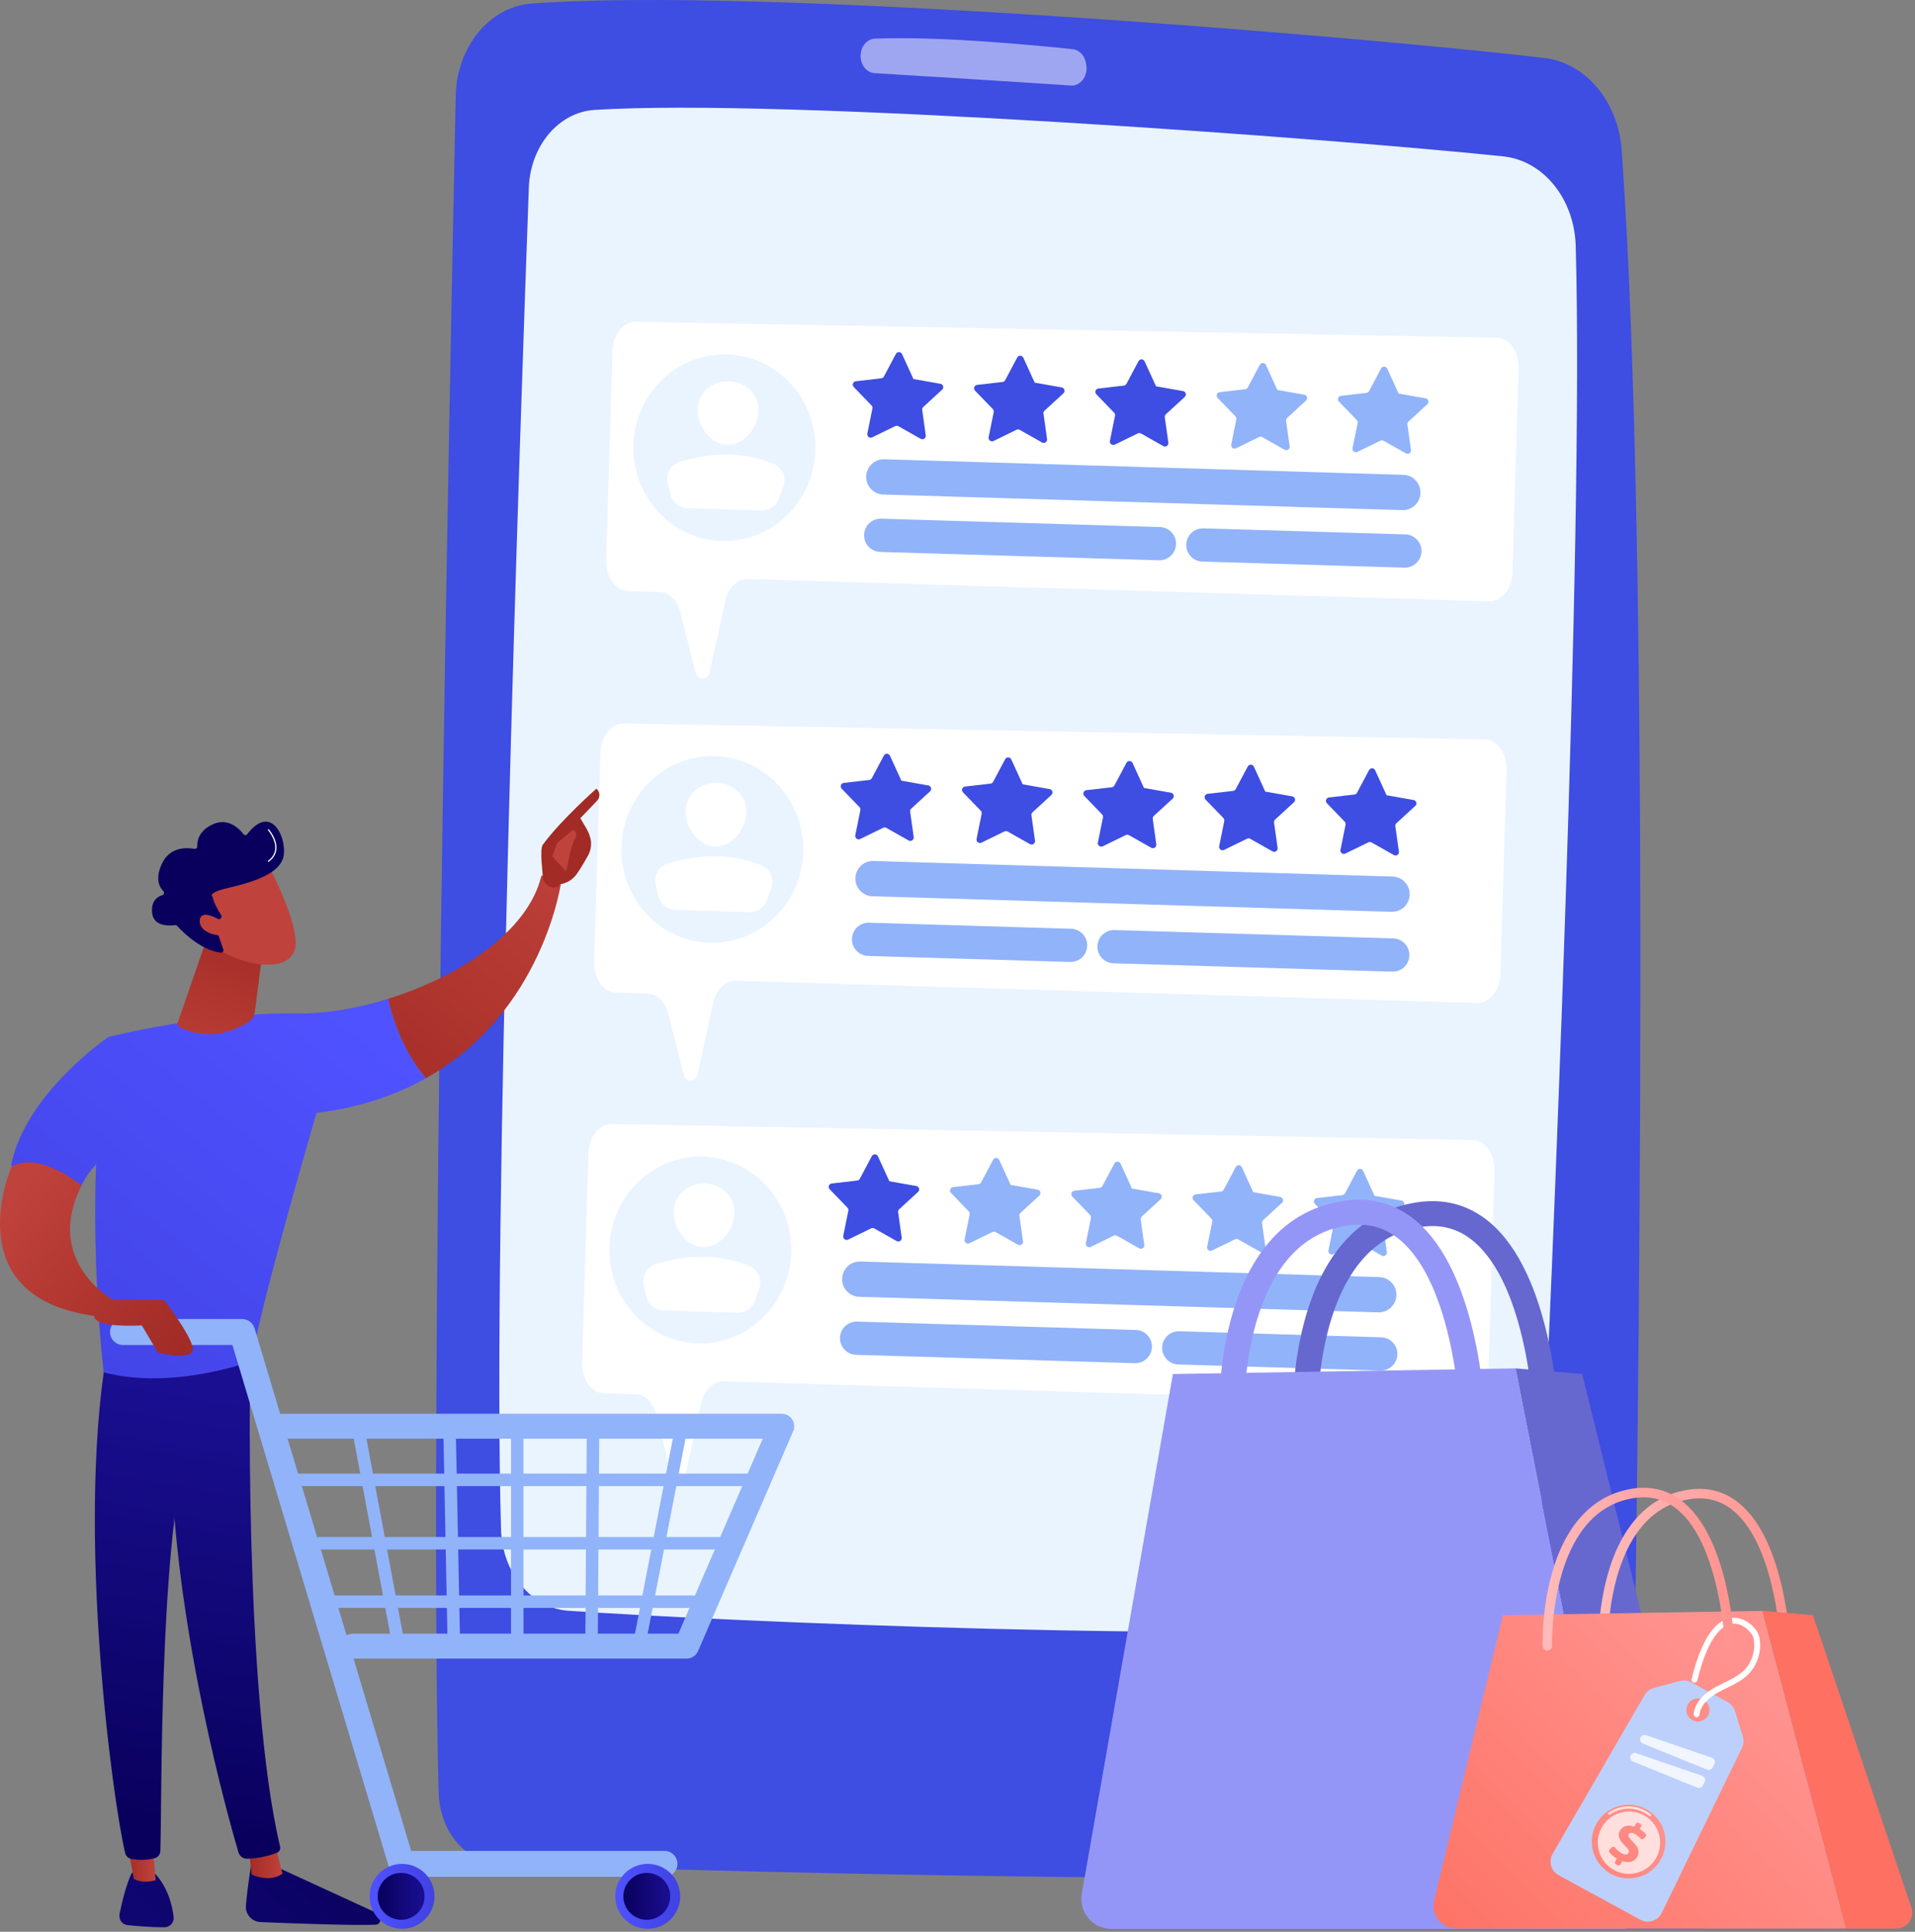<svg width="575" height="580" viewBox="0 0 575 580" fill="none" xmlns="http://www.w3.org/2000/svg">
<rect x="0" y="0" width="575" height="580" fill="#808080" stroke="none"/>
<path d="M136.844 28.74C134.941 118.583 128.766 428.479 131.714 538.298C132.026 549.932 139.998 559.27 149.943 559.65C199.129 561.534 379.442 566.306 459.895 562.358C476.651 561.536 489.977 545.656 490.324 526.041C491.997 431.74 495.685 166.51 486.918 45.008C485.868 30.45 476.1 18.857 463.674 17.403C410.108 11.133 229.019 -4.19 159.514 1.087C146.978 2.038 137.156 14.05 136.844 28.74Z" fill="#3E4DE2"/>
<path d="M158.792 56.307C156.145 128.822 147.793 370.064 150.444 459.27C150.831 472.309 159.616 482.852 170.749 483.613C216.587 486.752 372.979 493.671 440.213 487.373C452.32 486.239 461.821 474.785 462.474 460.597C465.881 386.616 475.664 161.986 473.123 73.78C472.718 59.708 463.4 48.216 451.414 46.958C401.823 41.749 235.64 29.355 178.506 33.002C167.78 33.686 159.25 43.752 158.792 56.307Z" fill="#EAF4FF"/>
<path opacity="0.5" d="M258.403 16.786C258.403 19.543 260.24 21.817 262.593 21.96C274.211 22.672 306.937 24.686 321.563 25.679C324.447 25.875 326.711 22.842 326.164 19.525L326.07 18.958C325.697 16.694 324.092 14.99 322.129 14.779C312.243 13.72 282.411 10.781 262.646 11.606C260.271 11.705 258.403 14.007 258.403 16.786Z" fill="white"/>
<path d="M455.976 110.626L454.143 171.719C453.994 176.698 450.839 180.642 447.097 180.53L224.532 173.852C221.423 173.759 218.628 176.493 217.753 180.483L213.118 201.633C212.503 204.438 209.551 204.583 208.854 201.842L204.247 183.717C203.351 180.191 200.901 177.806 198.089 177.721L188.523 177.434C184.781 177.322 181.868 173.195 182.018 168.217L183.902 105.416C184.051 100.468 187.17 96.534 190.89 96.603L449.413 101.407C453.179 101.477 456.127 105.617 455.976 110.626Z" fill="white"/>
<path d="M190.207 133.612C189.743 149.085 201.589 161.995 216.665 162.448C231.741 162.9 244.34 150.723 244.804 135.25C245.269 119.776 233.423 106.866 218.346 106.414C203.27 105.961 190.671 118.138 190.207 133.612Z" fill="#EAF4FF"/>
<path d="M227.737 123.371C227.586 128.404 223.343 133.715 218.31 133.564C213.277 133.413 209.36 127.857 209.511 122.825C209.662 117.792 213.849 114.344 218.882 114.495C223.915 114.646 227.888 118.339 227.737 123.371Z" fill="white"/>
<path d="M206.419 152.6L228.665 153.268C231.007 153.338 233.125 151.887 233.906 149.678L235.215 145.972C236.174 143.26 234.838 140.25 232.166 139.182C223.212 135.6 213.838 135.744 204.153 138.647C201.439 139.461 199.862 142.289 200.522 145.044L201.341 148.47C201.908 150.835 203.988 152.527 206.419 152.6Z" fill="white"/>
<path d="M426.512 148.02C426.424 150.944 423.982 153.244 421.058 153.156L265.219 148.48C262.295 148.392 259.995 145.951 260.083 143.026C260.17 140.101 262.612 137.801 265.537 137.889L421.376 142.565C424.3 142.653 426.6 145.095 426.512 148.02Z" fill="#91B3FA"/>
<path d="M353.115 163.379C353.032 166.135 350.731 168.302 347.975 168.219L264.294 165.708C261.538 165.625 259.371 163.324 259.454 160.568C259.537 157.812 261.838 155.645 264.594 155.728L348.274 158.239C351.03 158.321 353.197 160.623 353.115 163.379Z" fill="#91B3FA"/>
<path d="M426.816 165.589C426.733 168.345 424.432 170.512 421.676 170.429L361.027 168.609C358.271 168.527 356.104 166.226 356.186 163.47C356.269 160.714 358.57 158.546 361.326 158.629L421.975 160.449C424.731 160.532 426.899 162.833 426.816 165.589Z" fill="#91B3FA"/>
<path d="M282.886 116.995C283.174 116.73 283.287 116.325 283.178 115.95C283.068 115.575 282.755 115.294 282.37 115.227L274.264 113.799L270.845 106.313C270.682 105.958 270.332 105.725 269.941 105.713C269.551 105.702 269.187 105.913 269.004 106.258L265.395 113.049C265.236 113.347 264.941 113.549 264.605 113.587L256.965 114.465C256.577 114.509 256.247 114.77 256.115 115.138C255.983 115.506 256.072 115.917 256.344 116.198L261.687 121.729C261.922 121.972 262.022 122.315 261.955 122.647L260.428 130.184C260.351 130.567 260.497 130.961 260.806 131.2C261.116 131.439 261.534 131.482 261.885 131.311L268.796 127.938C269.1 127.79 269.458 127.801 269.752 127.967L276.448 131.748C276.789 131.94 277.209 131.922 277.532 131.702C277.855 131.482 278.025 131.097 277.971 130.71L276.899 123.095C276.851 122.761 276.972 122.424 277.221 122.196L282.886 116.995Z" fill="#3E4DE2"/>
<path d="M319.307 118.088C319.595 117.823 319.708 117.418 319.599 117.043C319.489 116.668 319.176 116.387 318.791 116.32L310.686 114.892L307.266 107.406C307.104 107.05 306.754 106.818 306.363 106.806C305.972 106.794 305.608 107.006 305.425 107.35L301.816 114.141C301.658 114.44 301.362 114.641 301.027 114.68L293.386 115.557C292.998 115.602 292.668 115.863 292.537 116.231C292.405 116.599 292.493 117.01 292.765 117.291L298.108 122.822C298.343 123.065 298.443 123.408 298.376 123.739L296.85 131.276C296.772 131.659 296.919 132.053 297.228 132.293C297.537 132.532 297.955 132.574 298.307 132.403L305.218 129.031C305.522 128.882 305.879 128.893 306.173 129.059L312.87 132.84C313.21 133.032 313.63 133.015 313.953 132.795C314.276 132.574 314.446 132.19 314.392 131.803L313.32 124.188C313.273 123.853 313.393 123.517 313.642 123.288L319.307 118.088Z" fill="#3E4DE2"/>
<path d="M355.729 119.18C356.017 118.916 356.13 118.511 356.021 118.136C355.911 117.761 355.598 117.48 355.213 117.412L347.107 115.985L343.688 108.499C343.525 108.143 343.175 107.911 342.784 107.899C342.394 107.887 342.03 108.098 341.847 108.443L338.238 115.234C338.079 115.533 337.784 115.734 337.448 115.773L329.808 116.65C329.42 116.694 329.09 116.956 328.958 117.324C328.826 117.692 328.915 118.103 329.186 118.384L334.53 123.915C334.765 124.157 334.865 124.501 334.798 124.832L333.271 132.369C333.194 132.752 333.34 133.146 333.65 133.385C333.959 133.625 334.377 133.667 334.728 133.496L341.639 130.123C341.943 129.975 342.301 129.986 342.595 130.152L349.291 133.933C349.632 134.125 350.052 134.108 350.375 133.887C350.698 133.667 350.868 133.283 350.813 132.896L349.741 125.281C349.694 124.946 349.815 124.609 350.064 124.381L355.729 119.18Z" fill="#3E4DE2"/>
<path d="M392.15 120.274C392.438 120.009 392.551 119.605 392.441 119.229C392.332 118.854 392.019 118.573 391.634 118.506L383.528 117.079L380.109 109.592C379.946 109.237 379.596 109.004 379.205 108.993C378.815 108.981 378.451 109.192 378.268 109.537L374.659 116.328C374.5 116.626 374.205 116.828 373.869 116.867L366.229 117.744C365.84 117.788 365.511 118.049 365.379 118.417C365.247 118.785 365.336 119.196 365.607 119.478L370.951 125.008C371.186 125.251 371.286 125.595 371.219 125.926L369.692 133.463C369.614 133.846 369.761 134.24 370.07 134.479C370.379 134.718 370.798 134.761 371.149 134.59L378.06 131.217C378.364 131.069 378.721 131.08 379.015 131.246L385.712 135.027C386.052 135.219 386.472 135.202 386.796 134.981C387.119 134.761 387.289 134.376 387.234 133.989L386.162 126.374C386.115 126.04 386.236 125.703 386.485 125.475L392.15 120.274Z" fill="#91B3FA"/>
<path d="M428.572 121.367C428.86 121.102 428.973 120.698 428.864 120.322C428.754 119.947 428.441 119.666 428.056 119.599L419.95 118.171L416.531 110.685C416.368 110.33 416.018 110.097 415.627 110.085C415.237 110.074 414.873 110.285 414.69 110.63L411.081 117.421C410.922 117.719 410.627 117.921 410.291 117.959L402.651 118.836C402.263 118.881 401.933 119.142 401.801 119.51C401.67 119.878 401.758 120.289 402.03 120.57L407.373 126.101C407.608 126.344 407.708 126.687 407.641 127.019L406.114 134.556C406.037 134.939 406.183 135.333 406.493 135.572C406.802 135.811 407.22 135.854 407.571 135.683L414.483 132.31C414.786 132.162 415.144 132.172 415.438 132.339L422.134 136.12C422.475 136.312 422.895 136.294 423.218 136.074C423.541 135.854 423.711 135.469 423.656 135.082L422.584 127.467C422.537 127.132 422.658 126.796 422.907 126.567L428.572 121.367Z" fill="#91B3FA"/>
<path d="M452.358 231.222L450.524 292.316C450.375 297.294 447.22 301.239 443.478 301.127L220.913 294.448C217.804 294.355 215.009 297.089 214.134 301.079L209.499 322.23C208.884 325.034 205.932 325.179 205.235 322.439L200.628 304.314C199.732 300.788 197.282 298.403 194.47 298.318L184.904 298.031C181.162 297.919 178.249 293.792 178.399 288.813L180.283 226.012C180.431 221.064 183.551 217.131 187.271 217.2L445.794 222.004C449.56 222.074 452.508 226.214 452.358 231.222Z" fill="white"/>
<path d="M186.588 254.205C186.124 269.679 197.97 282.589 213.046 283.041C228.123 283.494 240.721 271.317 241.186 255.844C241.65 240.37 229.804 227.46 214.728 227.007C199.651 226.555 187.053 238.732 186.588 254.205Z" fill="#EAF4FF"/>
<path d="M224.118 243.966C223.967 248.999 219.724 254.31 214.691 254.159C209.658 254.008 205.741 248.452 205.892 243.419C206.043 238.387 210.23 234.939 215.263 235.09C220.296 235.241 224.269 238.934 224.118 243.966Z" fill="white"/>
<path d="M202.801 273.197L225.047 273.864C227.389 273.935 229.507 272.484 230.288 270.275L231.597 266.569C232.556 263.856 231.22 260.847 228.548 259.779C219.594 256.197 210.22 256.341 200.534 259.244C197.821 260.057 196.244 262.886 196.903 265.641L197.723 269.066C198.29 271.431 200.37 273.124 202.801 273.197Z" fill="white"/>
<path d="M256.84 263.633C256.753 266.558 259.052 269 261.977 269.087L417.815 273.764C420.74 273.851 423.182 271.552 423.27 268.627C423.357 265.703 421.058 263.261 418.133 263.173L262.295 258.497C259.37 258.409 256.928 260.708 256.84 263.633Z" fill="#91B3FA"/>
<path d="M423.176 286.888C423.258 284.133 421.091 281.831 418.335 281.749L334.655 279.238C331.899 279.155 329.598 281.322 329.515 284.078C329.432 286.834 331.599 289.135 334.355 289.218L418.036 291.729C420.792 291.811 423.093 289.644 423.176 286.888Z" fill="#91B3FA"/>
<path d="M326.444 283.986C326.527 281.23 324.359 278.929 321.603 278.847L260.954 277.027C258.198 276.944 255.897 279.111 255.814 281.867C255.732 284.623 257.899 286.924 260.655 287.007L321.304 288.827C324.06 288.909 326.361 286.742 326.444 283.986Z" fill="#91B3FA"/>
<path d="M279.267 237.591C279.555 237.327 279.668 236.922 279.558 236.547C279.449 236.172 279.136 235.891 278.751 235.824L270.645 234.396L267.226 226.91C267.063 226.554 266.713 226.322 266.322 226.31C265.931 226.298 265.568 226.509 265.385 226.854L261.776 233.645C261.617 233.944 261.322 234.145 260.986 234.184L253.346 235.061C252.957 235.105 252.628 235.367 252.496 235.735C252.364 236.103 252.453 236.514 252.724 236.795L258.068 242.326C258.303 242.569 258.403 242.912 258.336 243.243L256.809 250.781C256.731 251.164 256.878 251.558 257.187 251.797C257.497 252.036 257.915 252.079 258.266 251.907L265.177 248.535C265.481 248.387 265.838 248.397 266.133 248.564L272.829 252.345C273.17 252.537 273.59 252.519 273.913 252.299C274.236 252.079 274.406 251.694 274.351 251.307L273.279 243.692C273.232 243.357 273.353 243.021 273.602 242.792L279.267 237.591Z" fill="#3E4DE2"/>
<path d="M315.688 238.683C315.976 238.419 316.089 238.014 315.98 237.639C315.87 237.263 315.557 236.983 315.172 236.915L307.066 235.488L303.647 228.002C303.484 227.646 303.134 227.414 302.744 227.402C302.353 227.39 301.989 227.601 301.806 227.946L298.197 234.737C298.038 235.036 297.743 235.237 297.407 235.276L289.767 236.153C289.379 236.197 289.049 236.459 288.918 236.826C288.786 237.194 288.874 237.605 289.146 237.887L294.489 243.417C294.724 243.66 294.824 244.004 294.757 244.335L293.23 251.872C293.153 252.255 293.299 252.649 293.609 252.888C293.918 253.128 294.336 253.17 294.688 252.999L301.599 249.626C301.902 249.478 302.26 249.489 302.554 249.655L309.251 253.436C309.591 253.628 310.011 253.611 310.334 253.39C310.657 253.17 310.827 252.786 310.773 252.399L309.701 244.784C309.654 244.449 309.774 244.112 310.023 243.884L315.688 238.683Z" fill="#3E4DE2"/>
<path d="M352.11 239.775C352.398 239.511 352.511 239.106 352.402 238.73C352.292 238.355 351.979 238.075 351.594 238.007L343.489 236.58L340.069 229.093C339.907 228.738 339.557 228.505 339.166 228.494C338.775 228.482 338.411 228.693 338.228 229.038L334.619 235.829C334.461 236.127 334.165 236.329 333.829 236.368L326.189 237.245C325.801 237.289 325.471 237.55 325.34 237.918C325.208 238.286 325.296 238.697 325.568 238.978L330.911 244.509C331.146 244.752 331.246 245.095 331.179 245.427L329.652 252.964C329.575 253.347 329.722 253.741 330.031 253.98C330.34 254.219 330.758 254.262 331.11 254.091L338.021 250.718C338.325 250.57 338.682 250.581 338.976 250.747L345.673 254.528C346.013 254.72 346.433 254.703 346.756 254.482C347.079 254.262 347.249 253.877 347.195 253.49L346.123 245.875C346.076 245.541 346.196 245.204 346.445 244.976L352.11 239.775Z" fill="#3E4DE2"/>
<path d="M388.532 240.869C388.82 240.604 388.933 240.199 388.823 239.824C388.714 239.449 388.401 239.168 388.016 239.101L379.91 237.673L376.491 230.187C376.328 229.832 375.978 229.599 375.587 229.587C375.196 229.576 374.833 229.787 374.649 230.132L371.041 236.923C370.882 237.221 370.587 237.423 370.251 237.461L362.611 238.338C362.222 238.383 361.893 238.644 361.761 239.012C361.629 239.38 361.717 239.791 361.989 240.072L367.333 245.603C367.567 245.846 367.668 246.189 367.601 246.52L366.074 254.058C365.996 254.441 366.143 254.835 366.452 255.074C366.761 255.313 367.18 255.356 367.531 255.185L374.442 251.812C374.746 251.664 375.103 251.674 375.397 251.841L382.094 255.622C382.434 255.814 382.854 255.796 383.177 255.576C383.501 255.356 383.671 254.971 383.616 254.584L382.544 246.969C382.497 246.634 382.618 246.298 382.866 246.069L388.532 240.869Z" fill="#3E4DE2"/>
<path d="M424.954 241.96C425.242 241.696 425.355 241.291 425.245 240.916C425.135 240.541 424.822 240.26 424.437 240.193L416.332 238.765L412.912 231.279C412.75 230.923 412.4 230.691 412.009 230.679C411.618 230.667 411.254 230.878 411.071 231.224L407.462 238.014C407.304 238.313 407.008 238.514 406.673 238.553L399.032 239.43C398.644 239.475 398.315 239.736 398.183 240.104C398.051 240.472 398.139 240.883 398.411 241.164L403.754 246.695C403.989 246.938 404.089 247.281 404.022 247.612L402.496 255.149C402.418 255.532 402.565 255.927 402.874 256.166C403.183 256.405 403.601 256.448 403.953 256.276L410.864 252.904C411.168 252.756 411.525 252.766 411.819 252.932L418.516 256.713C418.856 256.906 419.276 256.888 419.599 256.668C419.922 256.448 420.092 256.063 420.038 255.676L418.966 248.061C418.918 247.726 419.039 247.39 419.288 247.161L424.954 241.96Z" fill="#3E4DE2"/>
<path d="M448.749 351.491L446.916 412.584C446.767 417.563 443.612 421.507 439.87 421.395L217.305 414.717C214.195 414.624 211.401 417.358 210.526 421.348L205.891 442.498C205.276 445.303 202.324 445.448 201.627 442.708L197.02 424.582C196.124 421.057 193.674 418.671 190.862 418.587L181.296 418.3C177.554 418.187 174.641 414.06 174.791 409.082L176.675 346.281C176.824 341.333 179.943 337.399 183.663 337.469L442.186 342.272C445.952 342.342 448.9 346.482 448.749 351.491Z" fill="white"/>
<path d="M182.98 374.476C182.515 389.949 194.361 402.86 209.437 403.312C224.514 403.764 237.112 391.587 237.577 376.114C238.041 360.641 226.195 347.73 211.119 347.278C196.042 346.825 183.444 359.002 182.98 374.476Z" fill="#EAF4FF"/>
<path d="M220.509 364.234C220.358 369.267 216.115 374.578 211.082 374.427C206.049 374.276 202.132 368.72 202.284 363.687C202.435 358.654 206.621 355.206 211.655 355.357C216.687 355.508 220.66 359.201 220.509 364.234Z" fill="white"/>
<path d="M199.192 393.465L221.438 394.132C223.78 394.202 225.898 392.751 226.679 390.542L227.988 386.837C228.947 384.124 227.611 381.115 224.939 380.046C215.985 376.465 206.611 376.608 196.926 379.511C194.212 380.325 192.635 383.154 193.294 385.908L194.114 389.334C194.681 391.699 196.761 393.392 199.192 393.465Z" fill="white"/>
<path d="M419.284 388.884C419.196 391.809 416.754 394.108 413.83 394.021L257.991 389.344C255.067 389.257 252.767 386.815 252.854 383.89C252.942 380.965 255.384 378.666 258.309 378.753L414.147 383.43C417.072 383.517 419.372 385.959 419.284 388.884Z" fill="#91B3FA"/>
<path d="M345.882 404.439C345.799 407.195 343.498 409.362 340.742 409.28L257.061 406.769C254.305 406.686 252.138 404.385 252.221 401.629C252.304 398.873 254.605 396.706 257.361 396.788L341.041 399.299C343.797 399.382 345.964 401.683 345.882 404.439Z" fill="#91B3FA"/>
<path d="M419.582 406.651C419.499 409.406 417.198 411.574 414.442 411.491L353.793 409.671C351.037 409.588 348.87 407.287 348.952 404.531C349.035 401.775 351.336 399.608 354.092 399.691L414.741 401.511C417.498 401.594 419.665 403.895 419.582 406.651Z" fill="#91B3FA"/>
<path d="M275.658 357.858C275.946 357.594 276.059 357.189 275.95 356.814C275.84 356.438 275.527 356.158 275.142 356.09L267.036 354.663L263.617 347.176C263.454 346.821 263.104 346.588 262.713 346.577C262.323 346.565 261.959 346.776 261.776 347.121L258.167 353.912C258.008 354.211 257.713 354.412 257.377 354.451L249.737 355.328C249.349 355.372 249.019 355.634 248.887 356.002C248.756 356.37 248.844 356.781 249.116 357.062L254.459 362.593C254.694 362.835 254.794 363.179 254.727 363.51L253.2 371.047C253.123 371.43 253.269 371.824 253.578 372.063C253.888 372.302 254.306 372.345 254.657 372.174L261.568 368.801C261.872 368.653 262.229 368.664 262.524 368.83L269.22 372.611C269.56 372.803 269.981 372.786 270.304 372.565C270.627 372.345 270.797 371.961 270.742 371.574L269.67 363.959C269.623 363.624 269.744 363.287 269.993 363.059L275.658 357.858Z" fill="#3E4DE2"/>
<path d="M312.08 358.952C312.368 358.687 312.481 358.283 312.371 357.907C312.262 357.532 311.949 357.251 311.564 357.184L303.458 355.756L300.039 348.27C299.876 347.915 299.526 347.682 299.135 347.67C298.744 347.659 298.381 347.87 298.197 348.215L294.589 355.006C294.43 355.304 294.135 355.506 293.799 355.544L286.159 356.422C285.77 356.466 285.441 356.727 285.309 357.095C285.177 357.463 285.266 357.874 285.537 358.155L290.881 363.686C291.116 363.929 291.216 364.273 291.149 364.604L289.622 372.141C289.544 372.524 289.691 372.918 290 373.157C290.31 373.396 290.728 373.439 291.079 373.268L297.99 369.895C298.294 369.747 298.651 369.758 298.946 369.924L305.642 373.705C305.983 373.897 306.403 373.879 306.726 373.659C307.049 373.439 307.219 373.054 307.164 372.667L306.092 365.052C306.045 364.718 306.166 364.381 306.415 364.153L312.08 358.952Z" fill="#91B3FA"/>
<path d="M348.501 360.044C348.79 359.779 348.902 359.374 348.793 358.999C348.683 358.624 348.37 358.343 347.985 358.276L339.879 356.848L336.46 349.362C336.297 349.006 335.947 348.774 335.557 348.762C335.166 348.75 334.802 348.961 334.619 349.307L331.01 356.098C330.852 356.396 330.556 356.598 330.22 356.636L322.58 357.513C322.192 357.558 321.863 357.819 321.731 358.187C321.599 358.555 321.687 358.966 321.959 359.247L327.302 364.778C327.537 365.021 327.637 365.364 327.57 365.696L326.044 373.233C325.966 373.616 326.113 374.01 326.422 374.249C326.731 374.488 327.149 374.531 327.501 374.36L334.412 370.987C334.716 370.839 335.073 370.849 335.367 371.016L342.064 374.797C342.404 374.989 342.824 374.971 343.147 374.751C343.47 374.531 343.64 374.146 343.586 373.759L342.514 366.144C342.467 365.809 342.587 365.473 342.836 365.244L348.501 360.044Z" fill="#91B3FA"/>
<path d="M384.923 361.136C385.211 360.872 385.324 360.467 385.214 360.092C385.105 359.717 384.792 359.436 384.407 359.368L376.301 357.941L372.882 350.455C372.719 350.099 372.369 349.867 371.978 349.855C371.587 349.843 371.224 350.054 371.04 350.399L367.432 357.19C367.273 357.489 366.978 357.69 366.642 357.729L359.002 358.606C358.613 358.65 358.284 358.912 358.152 359.28C358.02 359.648 358.109 360.059 358.38 360.34L363.724 365.871C363.958 366.113 364.059 366.457 363.992 366.788L362.465 374.325C362.387 374.708 362.534 375.102 362.843 375.341C363.152 375.581 363.571 375.623 363.922 375.452L370.833 372.079C371.137 371.931 371.494 371.942 371.788 372.108L378.485 375.889C378.825 376.081 379.246 376.064 379.569 375.844C379.892 375.623 380.062 375.239 380.007 374.852L378.935 367.237C378.888 366.902 379.009 366.565 379.258 366.337L384.923 361.136Z" fill="#91B3FA"/>
<path d="M421.344 362.23C421.632 361.966 421.745 361.561 421.635 361.186C421.525 360.811 421.212 360.53 420.827 360.462L412.722 359.035L409.302 351.548C409.14 351.193 408.79 350.961 408.399 350.949C408.008 350.937 407.645 351.148 407.461 351.493L403.852 358.284C403.694 358.583 403.399 358.784 403.063 358.823L395.423 359.7C395.034 359.744 394.705 360.006 394.573 360.374C394.441 360.742 394.53 361.153 394.801 361.434L400.145 366.965C400.38 367.207 400.48 367.551 400.413 367.882L398.886 375.419C398.808 375.802 398.955 376.196 399.264 376.435C399.574 376.675 399.992 376.717 400.343 376.546L407.254 373.173C407.558 373.025 407.915 373.036 408.21 373.202L414.906 376.983C415.247 377.175 415.667 377.158 415.99 376.938C416.313 376.717 416.483 376.333 416.428 375.946L415.356 368.331C415.309 367.996 415.43 367.659 415.678 367.431L421.344 362.23Z" fill="#91B3FA"/>
<path d="M391.927 428.828C389.913 428.828 388.251 427.228 388.188 425.201C388.114 422.826 386.828 366.967 425.375 361.002C433.572 359.732 440.873 361.681 447.076 366.792C466.102 382.473 467.892 423.214 467.958 424.94C468.038 427.005 466.43 428.744 464.364 428.824C462.291 428.911 460.56 427.296 460.478 425.231C460.462 424.841 458.752 386.105 442.308 372.564C437.764 368.822 432.602 367.462 426.52 368.4C394.443 373.364 395.654 424.454 395.67 424.969C395.734 427.036 394.111 428.762 392.045 428.827C392.006 428.828 391.966 428.828 391.927 428.828Z" fill="#6668D0"/>
<path d="M324.776 568.807L352.17 412.54L455.076 410.839L488.244 579.128H333.687C328.189 579.128 323.974 574.246 324.776 568.807Z" fill="#9496F7"/>
<path d="M475.062 412.54L455.076 410.839L488.244 579.128H508.085C512.108 579.128 515.115 575.431 514.295 571.493L475.062 412.54Z" fill="#6668D0"/>
<path d="M369.814 428.403C367.8 428.403 366.138 426.803 366.075 424.775C366.001 422.401 364.715 366.542 403.263 360.577C411.46 359.306 418.761 361.256 424.963 366.367C443.99 382.048 445.78 422.788 445.846 424.515C445.926 426.58 444.317 428.319 442.252 428.399C440.191 428.506 438.447 426.871 438.366 424.806C438.35 424.416 436.64 385.68 420.196 372.138C415.652 368.397 410.49 367.037 404.408 367.975C372.331 372.939 373.542 424.028 373.558 424.544C373.622 426.61 371.999 428.337 369.932 428.401C369.893 428.402 369.853 428.403 369.814 428.403Z" fill="#9496F7"/>
<path d="M481.356 495.864C480.591 495.864 479.96 495.256 479.935 494.486C479.922 494.053 479.642 483.75 482.726 472.751C486.893 457.893 495.258 449.086 506.917 447.282C512.713 446.384 517.87 447.758 522.245 451.363C536.178 462.847 537.505 493.104 537.554 494.387C537.585 495.172 536.973 495.832 536.189 495.863C535.395 495.883 534.744 495.282 534.713 494.497C534.701 494.196 533.385 464.226 520.433 453.556C516.712 450.491 512.313 449.325 507.351 450.093C481.823 454.043 482.766 493.995 482.778 494.398C482.803 495.183 482.186 495.839 481.401 495.864C481.386 495.864 481.371 495.864 481.356 495.864Z" fill="url(#paint0_linear_130_508)"/>
<path d="M430.473 571.203L451.23 484.937L529.206 483.648L554.339 579.024H437.225C433.059 579.024 429.865 575.324 430.473 571.203Z" fill="url(#paint1_linear_130_508)"/>
<path d="M544.351 484.937L529.207 483.648L554.339 579.024H569.374C572.422 579.024 574.7 576.223 574.079 573.239L544.351 484.937Z" fill="url(#paint2_linear_130_508)"/>
<path d="M523.301 521.371L520.95 513.745C520.592 512.585 519.795 511.611 518.728 511.03L507.845 505.103C506.796 504.531 505.566 504.385 504.412 504.695L496.616 506.789C495.427 507.108 494.413 507.885 493.796 508.95L466.193 556.587C464.881 558.852 465.695 561.754 467.994 563.007L492.549 576.379C494.881 577.649 497.8 576.714 498.96 574.326L523.04 524.777C523.555 523.716 523.649 522.499 523.301 521.371ZM508.7 516.686C506.425 515.891 505.614 513.142 507.094 511.239C507.99 510.088 509.566 509.623 510.944 510.104C513.219 510.899 514.03 513.649 512.55 515.551C511.653 516.703 510.078 517.168 508.7 516.686Z" fill="#BDD0FB"/>
<path opacity="0.78" d="M494.229 520.961L514.025 527.752C514.812 528.022 515.167 528.935 514.769 529.666L514.21 530.692C513.883 531.292 513.158 531.552 512.524 531.294L493.287 523.477C492.544 523.175 492.229 522.294 492.612 521.589C492.926 521.014 493.609 520.748 494.229 520.961Z" fill="white"/>
<path opacity="0.78" d="M491.283 526.371L511.079 533.162C511.866 533.432 512.221 534.345 511.823 535.076L511.264 536.102C510.937 536.703 510.211 536.962 509.578 536.704L490.341 528.887C489.597 528.585 489.282 527.704 489.666 526.999C489.98 526.424 490.663 526.158 491.283 526.371Z" fill="white"/>
<path d="M489.018 563.971C495.126 563.971 500.078 559.019 500.078 552.911C500.078 546.802 495.126 541.851 489.018 541.851C482.909 541.851 477.958 546.802 477.958 552.911C477.958 559.019 482.909 563.971 489.018 563.971Z" fill="url(#paint3_linear_130_508)"/>
<path opacity="0.72" d="M495.438 545.329C495.359 545.329 495.28 545.303 495.214 545.25C494.753 544.878 494.253 544.545 493.729 544.259C490.443 542.471 486.489 542.68 483.408 544.809C483.246 544.92 483.023 544.881 482.911 544.718C482.798 544.556 482.839 544.333 483.001 544.221C486.305 541.937 490.547 541.712 494.07 543.631C494.632 543.937 495.168 544.294 495.662 544.693C495.817 544.817 495.84 545.042 495.717 545.196C495.646 545.284 495.542 545.329 495.438 545.329Z" fill="white"/>
<path opacity="0.72" d="M497.335 557.715C494.863 562.255 489.178 563.932 484.637 561.459C480.097 558.986 478.421 553.301 480.893 548.761C483.366 544.22 489.051 542.544 493.592 545.017C498.132 547.49 499.808 553.175 497.335 557.715Z" fill="white"/>
<path d="M484.979 558.909L485.466 558.014C484.554 557.469 483.751 556.747 483.252 556.103C483.074 555.874 483.098 555.546 483.299 555.337L483.98 554.627C484.23 554.367 484.649 554.39 484.874 554.671C485.375 555.298 486.061 555.95 486.926 556.421C487.824 556.91 488.659 556.971 488.999 556.347C489.306 555.783 488.971 555.167 487.905 554.152C486.389 552.695 485.533 551.223 486.387 549.655C487.158 548.239 488.782 547.722 490.735 548.411L491.222 547.517C491.379 547.229 491.74 547.123 492.027 547.279L492.553 547.566C492.841 547.722 492.947 548.083 492.79 548.371L492.353 549.174C493.197 549.678 493.744 550.168 494.147 550.614C494.354 550.843 494.344 551.194 494.13 551.417L493.502 552.074C493.26 552.327 492.853 552.317 492.625 552.051C492.26 551.627 491.71 551.093 490.867 550.634C489.801 550.054 489.256 550.33 489.041 550.725C488.776 551.212 489.232 551.895 490.386 553.076C492.041 554.747 492.415 556.017 491.611 557.493C490.874 558.848 489.206 559.518 487.092 558.762L486.547 559.763C486.39 560.051 486.029 560.157 485.742 560L485.216 559.714C484.928 559.557 484.822 559.197 484.979 558.909Z" fill="url(#paint4_linear_130_508)"/>
<path d="M508.986 515.475C508.683 515.31 508.493 514.973 508.532 514.608C508.954 510.678 512.356 508.04 515.135 506.519C515.982 506.055 516.862 505.628 517.713 505.214C519.881 504.16 521.929 503.165 523.553 501.597C526.098 499.141 527.263 495.319 526.523 491.86C526.206 490.381 523.704 487.526 520.733 487.486C518.144 487.451 513.26 489.616 509.645 504.513C509.53 504.985 509.054 505.275 508.582 505.16C508.112 505.045 507.819 504.57 507.934 504.098C511.642 488.82 516.953 485.675 520.756 485.726C524.584 485.778 527.747 489.176 528.243 491.491C529.109 495.531 527.747 499.995 524.775 502.864C522.95 504.626 520.678 505.73 518.482 506.797C517.65 507.202 516.79 507.62 515.98 508.063C514.006 509.143 510.64 511.454 510.282 514.796C510.23 515.28 509.796 515.629 509.313 515.578C509.195 515.564 509.085 515.529 508.986 515.475Z" fill="white"/>
<path d="M464.601 495.543C463.836 495.543 463.204 494.935 463.181 494.165C463.167 493.732 462.887 483.429 465.972 472.43C470.139 457.572 478.503 448.765 490.162 446.96C495.958 446.064 501.115 447.437 505.49 451.042C519.423 462.525 520.75 492.783 520.8 494.066C520.83 494.85 520.219 495.511 519.434 495.541C518.661 495.565 517.989 494.961 517.958 494.176C517.946 493.874 516.63 463.904 503.678 453.234C499.957 450.169 495.556 449.003 490.597 449.771C465.069 453.722 466.011 493.673 466.023 494.076C466.048 494.862 465.431 495.518 464.646 495.542C464.631 495.542 464.616 495.543 464.601 495.543Z" fill="url(#paint5_linear_130_508)"/>
<path d="M75.604 558.75C75.604 558.75 74.417 565.468 73.835 572.118C73.607 574.717 75.612 576.974 78.218 577.083C87.074 577.452 106.018 578.169 112.816 577.865C113.837 577.82 114.506 576.774 114.128 575.823C113.811 575.027 113.199 574.383 112.421 574.025L81.129 559.643L75.604 558.75Z" fill="url(#paint6_linear_130_508)"/>
<path d="M74.631 554.801L75.585 562.837C75.585 562.837 81.066 565.389 84.81 562.516L82.54 553.561L74.631 554.801Z" fill="url(#paint7_linear_130_508)"/>
<path d="M75.348 403.725C74.936 405.823 73.137 508.446 84.107 554.434C84.286 555.185 83.906 555.958 83.191 556.25C81.509 556.937 78.21 557.933 74.258 558.066C73.033 558.107 71.936 557.311 71.591 556.136C68.455 545.466 53.43 492.006 51.469 440.937C49.279 383.873 51.469 438.995 51.469 438.995L52.754 403.721L75.348 403.725Z" fill="url(#paint8_linear_130_508)"/>
<path d="M39.608 562.254C39.608 562.254 37.719 565.646 35.89 574.658C35.56 576.285 36.697 577.843 38.349 578.006C41.274 578.293 45.776 578.663 49.382 578.638C51.044 578.627 52.342 577.179 52.142 575.529C51.742 572.239 50.497 566.842 46.653 562.636L39.608 562.254Z" fill="url(#paint9_linear_130_508)"/>
<path d="M37.948 551.918L40.176 564.071C40.176 564.071 42.378 565.709 46.736 564.521L45.673 551.446L37.948 551.918Z" fill="url(#paint10_linear_130_508)"/>
<path d="M31.93 406.874C22.959 461.018 33.876 540.696 37.559 556.291C37.784 557.246 38.555 557.977 39.522 558.138C41.166 558.411 43.872 558.633 46.539 557.858C47.459 557.591 48.104 556.762 48.142 555.806C48.636 543.197 47.746 465.797 56.106 435.207C56.53 433.657 57.476 432.305 58.786 431.374L75.011 419.839L76.255 401.194L31.93 406.874Z" fill="url(#paint11_linear_130_508)"/>
<path d="M89.097 304.281C62.211 303.837 32.545 311.34 32.545 311.34C24.531 358.103 31.144 412.041 31.144 412.041C51.958 417.499 75.439 408.704 75.439 408.704C78.898 389.158 95.039 334.15 95.039 334.15C108.176 332.519 118.997 328.729 127.909 323.718C121.111 315.839 117.907 305.813 116.515 299.886C107.009 302.84 97.39 304.418 89.097 304.281Z" fill="url(#paint12_linear_130_508)"/>
<path d="M168.515 264.679C165.874 261.489 162.531 262.998 162.531 262.998C158.574 279.711 137.829 293.263 116.515 299.886C117.907 305.813 121.112 315.839 127.909 323.719C163.281 303.831 168.515 264.679 168.515 264.679Z" fill="url(#paint13_linear_130_508)"/>
<path d="M167.874 265.491C168.15 266.369 164.95 267.707 163.066 264.114C163 262.392 161.953 255.014 162.982 253.611C168.462 246.139 179.088 236.772 179.088 236.772C180.884 238.545 179.404 240.285 179.404 240.285L174.25 245.655C175.328 247.603 176.643 249.248 177.259 251.605C177.726 253.39 177.44 255.297 176.539 256.921C175.634 258.551 174.4 260.67 173.232 262.328C171.024 265.467 167.874 265.491 167.874 265.491Z" fill="url(#paint14_linear_130_508)"/>
<path d="M171.995 249.14L167.298 253.122L165.823 257.086L170.011 261.732C170.011 261.732 171.42 253.866 172.466 252.163C173.512 250.46 172.97 249.637 171.995 249.14Z" fill="url(#paint15_linear_130_508)"/>
<path d="M42.858 337.376L32.546 311.342C32.546 311.342 7.433 328.405 3.303 350.04C8.048 350.389 16.003 351.702 24.455 355.97C28.269 347.388 42.858 337.376 42.858 337.376Z" fill="url(#paint16_linear_130_508)"/>
<path d="M61.864 282.454L53.309 307.194C53.168 307.604 53.336 308.058 53.716 308.267C56.048 309.557 64.45 313.284 74.574 306.864C75.629 306.196 76.347 305.105 76.507 303.867L79.277 282.454H61.864V282.454Z" fill="url(#paint17_linear_130_508)"/>
<path d="M80.479 259.545C80.479 259.545 89.873 277.228 88.669 284.371C87.465 291.515 75.822 291.002 65.655 285.2L58.551 266.106L80.479 259.545Z" fill="url(#paint18_linear_130_508)"/>
<path d="M66.104 275.823C66.517 275.64 66.669 275.135 66.422 274.756C65.669 273.607 64.258 271.261 63.808 269.207C63.808 269.207 62.119 268.126 68.106 266.693C74.094 265.26 83.022 263.035 84.898 257.939C86.728 252.971 81.921 240.476 74.251 250.432C73.959 250.81 73.387 250.819 73.096 250.44C71.839 248.803 68.533 245.407 63.944 247.466C59.649 249.393 59.165 252.54 59.224 254.126C59.242 254.593 58.824 254.955 58.366 254.868C56.194 254.454 50.984 254.098 48.552 259.443C46.548 263.846 47.85 266.339 49.036 267.558C49.421 267.952 49.252 268.603 48.725 268.764C47.298 269.201 45.455 270.411 45.64 273.754C45.895 278.376 51.062 277.969 52.534 277.758C52.775 277.724 53.018 277.807 53.181 277.987C54.443 279.383 60.127 285.311 66.278 286.026C66.811 286.088 67.224 285.562 67.049 285.055L64.387 277.316C64.263 276.957 64.435 276.562 64.783 276.408L66.104 275.823Z" fill="url(#paint19_linear_130_508)"/>
<path d="M67.175 276.921C67.175 276.921 60.486 272.332 59.998 276.196C59.509 280.061 66.021 281.794 69.246 280.354L67.175 276.921Z" fill="url(#paint20_linear_130_508)"/>
<path d="M119.623 495.551C118.738 495.551 117.952 494.922 117.784 494.02L105.59 428.59C105.4 427.574 106.071 426.595 107.088 426.406C108.101 426.214 109.083 426.887 109.273 427.904L121.467 493.335C121.656 494.351 120.985 495.33 119.968 495.519C119.852 495.54 119.737 495.551 119.623 495.551Z" fill="#91B3FA"/>
<path d="M206.161 497.98H105.95C103.881 497.98 102.204 496.303 102.204 494.234C102.204 492.165 103.881 490.488 105.95 490.488H203.7L229.024 431.954H84.41C82.341 431.954 80.664 430.276 80.664 428.207C80.664 426.138 82.341 424.461 84.41 424.461H234.726C235.988 424.461 237.164 425.096 237.857 426.15C238.55 427.205 238.665 428.537 238.165 429.695L209.6 495.722C209.006 497.093 207.655 497.98 206.161 497.98Z" fill="#91B3FA"/>
<path d="M199.514 563.507H120.55C118.825 563.507 117.305 562.374 116.813 560.721L69.785 403.818H36.937C34.783 403.818 33.037 402.072 33.037 399.918C33.037 397.765 34.783 396.019 36.937 396.019H72.692C74.417 396.019 75.937 397.151 76.429 398.805L123.457 555.708H199.514C201.668 555.708 203.414 557.454 203.414 559.607C203.414 561.761 201.668 563.507 199.514 563.507Z" fill="#91B3FA"/>
<path d="M120.712 579.107C126.096 579.107 130.46 574.742 130.46 569.358C130.46 563.974 126.096 559.609 120.712 559.609C115.328 559.609 110.963 563.974 110.963 569.358C110.963 574.742 115.328 579.107 120.712 579.107Z" fill="url(#paint21_linear_130_508)"/>
<path d="M127.481 569.357C127.481 573.245 124.329 576.398 120.441 576.398C116.552 576.398 113.4 573.246 113.4 569.357C113.4 565.469 116.552 562.316 120.441 562.316C124.329 562.316 127.481 565.469 127.481 569.357Z" fill="url(#paint22_linear_130_508)"/>
<path d="M194.478 579.107C199.862 579.107 204.227 574.742 204.227 569.358C204.227 563.974 199.862 559.609 194.478 559.609C189.094 559.609 184.729 563.974 184.729 569.358C184.729 574.742 189.094 579.107 194.478 579.107Z" fill="url(#paint23_linear_130_508)"/>
<path d="M201.248 569.357C201.248 573.245 198.096 576.398 194.207 576.398C190.319 576.398 187.167 573.246 187.167 569.357C187.167 565.469 190.319 562.316 194.207 562.316C198.096 562.316 201.248 565.469 201.248 569.357Z" fill="url(#paint24_linear_130_508)"/>
<path d="M136.28 495.848C135.263 495.848 134.429 495.034 134.408 494.013L133.111 429.181C133.09 428.147 133.911 427.292 134.946 427.271C135.998 427.229 136.835 428.072 136.856 429.106L138.153 493.938C138.174 494.972 137.352 495.827 136.318 495.848C136.306 495.848 136.293 495.848 136.28 495.848Z" fill="#91B3FA"/>
<path d="M155.315 495.551C154.28 495.551 153.441 494.712 153.441 493.678V429.14C153.441 428.105 154.28 427.267 155.315 427.267C156.349 427.267 157.187 428.105 157.187 429.14V493.678C157.187 494.712 156.349 495.551 155.315 495.551Z" fill="#91B3FA"/>
<path d="M177.622 495.254C177.617 495.254 177.613 495.254 177.608 495.254C176.574 495.246 175.741 494.402 175.748 493.368L176.192 429.131C176.199 428.101 177.036 427.271 178.064 427.271C178.069 427.271 178.073 427.271 178.077 427.271C179.112 427.278 179.945 428.122 179.938 429.157L179.494 493.393C179.487 494.424 178.649 495.254 177.622 495.254Z" fill="#91B3FA"/>
<path d="M192.114 494.702C191.996 494.702 191.876 494.69 191.755 494.667C190.74 494.47 190.076 493.487 190.273 492.471L202.449 429.722C202.646 428.708 203.629 428.045 204.644 428.24C205.66 428.437 206.323 429.42 206.126 430.436L193.951 493.185C193.777 494.08 192.993 494.702 192.114 494.702Z" fill="#91B3FA"/>
<path d="M227.883 446.181H89.587C88.552 446.181 87.714 445.342 87.714 444.307C87.714 443.273 88.552 442.435 89.587 442.435H227.883C228.918 442.435 229.756 443.273 229.756 444.307C229.756 445.342 228.918 446.181 227.883 446.181Z" fill="#91B3FA"/>
<path d="M219.556 465.215H95.833C94.798 465.215 93.96 464.376 93.96 463.342C93.96 462.307 94.798 461.469 95.833 461.469H219.556C220.591 461.469 221.429 462.307 221.429 463.342C221.429 464.376 220.591 465.215 219.556 465.215Z" fill="#91B3FA"/>
<path d="M211.228 482.762H100.591C99.556 482.762 98.718 481.923 98.718 480.889C98.718 479.854 99.557 479.016 100.591 479.016H211.228C212.263 479.016 213.102 479.854 213.102 480.889C213.102 481.923 212.263 482.762 211.228 482.762Z" fill="#91B3FA"/>
<path d="M3.476 350.247C3.476 350.247 -13.689 389.344 28.269 395.065L33.99 390.298C33.99 390.298 13.012 378.855 24.455 355.969C24.455 355.969 12.058 345.48 3.476 350.247Z" fill="url(#paint25_linear_130_508)"/>
<path d="M33.99 390.299H49.247C49.247 390.299 58.783 402.695 57.829 405.556C56.876 408.417 47.451 406.143 47.451 406.143L42.572 397.927C42.572 397.927 28.269 398.881 28.269 395.067C28.269 391.252 33.99 390.299 33.99 390.299Z" fill="url(#paint26_linear_130_508)"/>
<path d="M80.604 258.762C80.55 258.762 80.496 258.737 80.461 258.69C80.402 258.611 80.418 258.499 80.497 258.44C81.766 257.488 82.48 256.323 82.62 254.975C82.92 252.088 80.495 249.286 80.47 249.258C80.404 249.183 80.412 249.071 80.486 249.005C80.561 248.941 80.673 248.947 80.738 249.022C80.843 249.141 83.292 251.972 82.976 255.012C82.825 256.463 82.063 257.712 80.712 258.726C80.68 258.75 80.642 258.762 80.604 258.762Z" fill="white"/>
<defs>
<linearGradient id="paint0_linear_130_508" x1="479.923" y1="471.44" x2="537.556" y2="471.44" gradientUnits="userSpaceOnUse">
<stop stop-color="#FEBBBA"/>
<stop offset="1" stop-color="#FF928E"/>
</linearGradient>
<linearGradient id="paint1_linear_130_508" x1="527.635" y1="507.13" x2="434.687" y2="600.078" gradientUnits="userSpaceOnUse">
<stop stop-color="#FF928E"/>
<stop offset="1" stop-color="#FE7062"/>
</linearGradient>
<linearGradient id="paint2_linear_130_508" x1="712.097" y1="384.94" x2="572.741" y2="510.966" gradientUnits="userSpaceOnUse">
<stop stop-color="#FF928E"/>
<stop offset="1" stop-color="#FE7062"/>
</linearGradient>
<linearGradient id="paint3_linear_130_508" x1="502.402" y1="545.817" x2="429.764" y2="584.315" gradientUnits="userSpaceOnUse">
<stop stop-color="#FF928E"/>
<stop offset="1" stop-color="#FE7062"/>
</linearGradient>
<linearGradient id="paint4_linear_130_508" x1="500.273" y1="546.893" x2="459.653" y2="570.96" gradientUnits="userSpaceOnUse">
<stop stop-color="#FF928E"/>
<stop offset="1" stop-color="#FE7062"/>
</linearGradient>
<linearGradient id="paint5_linear_130_508" x1="463.168" y1="471.119" x2="520.801" y2="471.119" gradientUnits="userSpaceOnUse">
<stop stop-color="#FEBBBA"/>
<stop offset="1" stop-color="#FF928E"/>
</linearGradient>
<linearGradient id="paint6_linear_130_508" x1="111.826" y1="549.465" x2="-2.764" y2="674.106" gradientUnits="userSpaceOnUse">
<stop stop-color="#09005D"/>
<stop offset="1" stop-color="#1A0F91"/>
</linearGradient>
<linearGradient id="paint7_linear_130_508" x1="74.631" y1="558.721" x2="84.81" y2="558.721" gradientUnits="userSpaceOnUse">
<stop stop-color="#A22B25"/>
<stop offset="1" stop-color="#C0423C"/>
</linearGradient>
<linearGradient id="paint8_linear_130_508" x1="56.192" y1="549.671" x2="78.683" y2="419.01" gradientUnits="userSpaceOnUse">
<stop stop-color="#09005D"/>
<stop offset="1" stop-color="#1A0F91"/>
</linearGradient>
<linearGradient id="paint9_linear_130_508" x1="86.119" y1="525.831" x2="-28.47" y2="650.471" gradientUnits="userSpaceOnUse">
<stop stop-color="#09005D"/>
<stop offset="1" stop-color="#1A0F91"/>
</linearGradient>
<linearGradient id="paint10_linear_130_508" x1="37.948" y1="558.2" x2="46.736" y2="558.2" gradientUnits="userSpaceOnUse">
<stop stop-color="#A22B25"/>
<stop offset="1" stop-color="#C0423C"/>
</linearGradient>
<linearGradient id="paint11_linear_130_508" x1="30.761" y1="545.293" x2="53.251" y2="414.632" gradientUnits="userSpaceOnUse">
<stop stop-color="#09005D"/>
<stop offset="1" stop-color="#1A0F91"/>
</linearGradient>
<linearGradient id="paint12_linear_130_508" x1="101.447" y1="300.956" x2="0.638" y2="426.43" gradientUnits="userSpaceOnUse">
<stop stop-color="#4F52FF"/>
<stop offset="1" stop-color="#4042E2"/>
</linearGradient>
<linearGradient id="paint13_linear_130_508" x1="104.64" y1="335.872" x2="176.615" y2="251.981" gradientUnits="userSpaceOnUse">
<stop stop-color="#A22B25"/>
<stop offset="1" stop-color="#C0423C"/>
</linearGradient>
<linearGradient id="paint14_linear_130_508" x1="-266.927" y1="-259.966" x2="-338.902" y2="-343.858" gradientUnits="userSpaceOnUse">
<stop stop-color="#A22B25"/>
<stop offset="1" stop-color="#C0423C"/>
</linearGradient>
<linearGradient id="paint15_linear_130_508" x1="203.093" y1="178.008" x2="179.737" y2="231.87" gradientUnits="userSpaceOnUse">
<stop stop-color="#A22B25"/>
<stop offset="1" stop-color="#C0423C"/>
</linearGradient>
<linearGradient id="paint16_linear_130_508" x1="72.748" y1="277.899" x2="-28.061" y2="403.373" gradientUnits="userSpaceOnUse">
<stop stop-color="#4F52FF"/>
<stop offset="1" stop-color="#4042E2"/>
</linearGradient>
<linearGradient id="paint17_linear_130_508" x1="74.438" y1="275.961" x2="57.755" y2="327.917" gradientUnits="userSpaceOnUse">
<stop stop-color="#A22B25"/>
<stop offset="1" stop-color="#C0423C"/>
</linearGradient>
<linearGradient id="paint18_linear_130_508" x1="-1752.22" y1="-580.58" x2="-1696.31" y2="-554.453" gradientUnits="userSpaceOnUse">
<stop stop-color="#A22B25"/>
<stop offset="1" stop-color="#C0423C"/>
</linearGradient>
<linearGradient id="paint19_linear_130_508" x1="40.411" y1="-2405.51" x2="39.273" y2="-2526.83" gradientUnits="userSpaceOnUse">
<stop stop-color="#09005D"/>
<stop offset="1" stop-color="#1A0F91"/>
</linearGradient>
<linearGradient id="paint20_linear_130_508" x1="-1755.94" y1="-572.608" x2="-1700.04" y2="-546.48" gradientUnits="userSpaceOnUse">
<stop stop-color="#A22B25"/>
<stop offset="1" stop-color="#C0423C"/>
</linearGradient>
<linearGradient id="paint21_linear_130_508" x1="110.963" y1="569.358" x2="130.46" y2="569.358" gradientUnits="userSpaceOnUse">
<stop stop-color="#4F52FF"/>
<stop offset="1" stop-color="#4042E2"/>
</linearGradient>
<linearGradient id="paint22_linear_130_508" x1="113.4" y1="569.357" x2="127.481" y2="569.357" gradientUnits="userSpaceOnUse">
<stop stop-color="#09005D"/>
<stop offset="1" stop-color="#1A0F91"/>
</linearGradient>
<linearGradient id="paint23_linear_130_508" x1="184.729" y1="569.358" x2="204.226" y2="569.358" gradientUnits="userSpaceOnUse">
<stop stop-color="#4F52FF"/>
<stop offset="1" stop-color="#4042E2"/>
</linearGradient>
<linearGradient id="paint24_linear_130_508" x1="187.166" y1="569.357" x2="201.248" y2="569.357" gradientUnits="userSpaceOnUse">
<stop stop-color="#09005D"/>
<stop offset="1" stop-color="#1A0F91"/>
</linearGradient>
<linearGradient id="paint25_linear_130_508" x1="56.44" y1="403.63" x2="2.873" y2="360.777" gradientUnits="userSpaceOnUse">
<stop stop-color="#A22B25"/>
<stop offset="1" stop-color="#C0423C"/>
</linearGradient>
<linearGradient id="paint26_linear_130_508" x1="54.702" y1="405.803" x2="1.136" y2="362.95" gradientUnits="userSpaceOnUse">
<stop stop-color="#A22B25"/>
<stop offset="1" stop-color="#C0423C"/>
</linearGradient>
</defs>
</svg>
